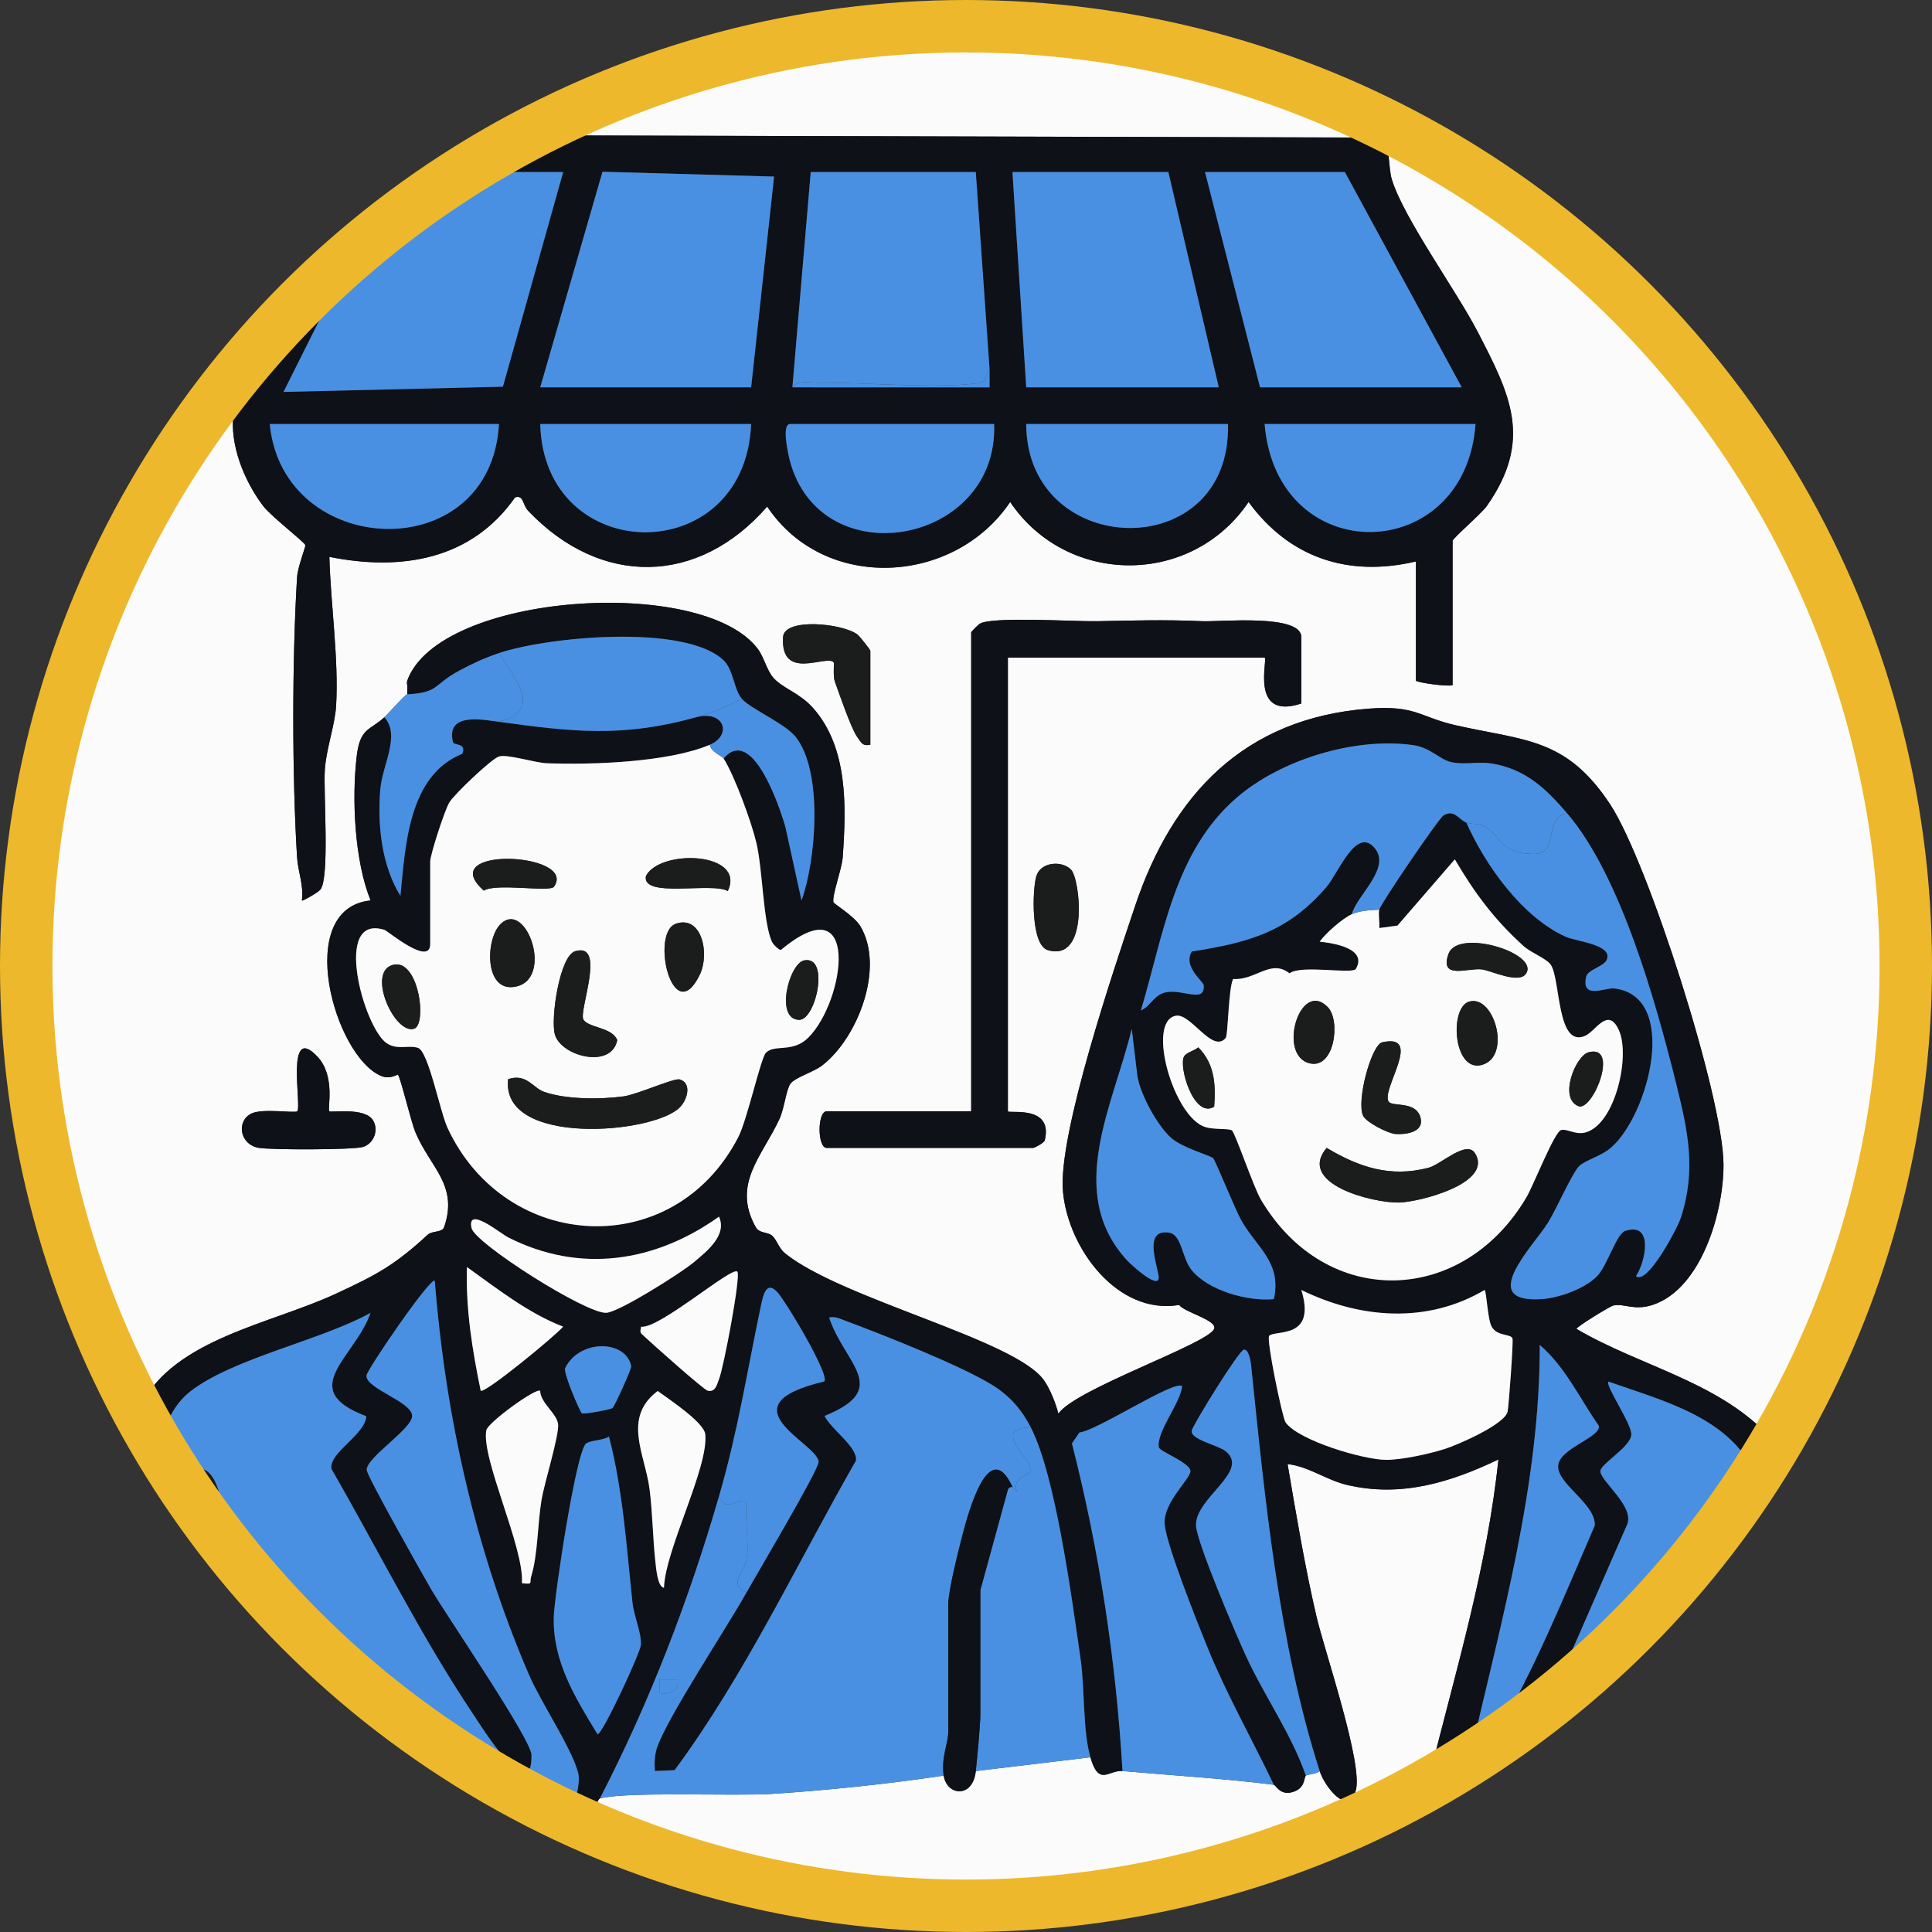 <?xml version="1.0" encoding="UTF-8"?> <svg xmlns="http://www.w3.org/2000/svg" id="a" width="315.32" height="315.32" viewBox="0 0 315.32 315.32"><rect x="0" y="0" width="315.32" height="315.32" fill="#333333" stroke="none"/><path d="M289.456,235.208c-8.396-9.631-21.552-12.07-32.161-18.321,0-.352,5.449-3.663,5.941-3.795,1.755-.47,3.43.918,6.565-.148,8.025-2.729,11.555-15.454,11.488-22.973-.097-11.006-12.302-49.243-18.463-58.639-7.185-10.958-13.985-10.422-25.201-12.953-5.917-1.335-6.53-3.323-14.297-2.719-20.274,1.577-31.975,14.011-38.08,32.233-3.41,10.178-12.598,37.218-11.764,46.556s8.934,20.227,18.966,18.53c.812,1.191,6.261,2.477,5.71,3.897-.948,2.445-22.547,9.756-25.426,13.842-.443-1.732-1.357-4.049-2.379-5.481-4.721-6.611-32.872-13.184-42.196-20.652-1.023-.819-1.324-2.082-2.039-2.817-.755-.776-2.167-.383-2.791-1.509-3.9-7.036,1.059-11.52,3.886-17.636.806-1.744,1.056-4.647,1.764-5.715.685-1.034,3.784-1.917,5.209-3.02,5.822-4.505,10.235-15.939,6.248-22.691-1.019-1.726-4.384-3.673-4.427-3.967-.187-1.277,1.394-5.368,1.535-7.377.579-8.232.88-17.841-4.844-24.297-2.149-2.424-4.835-3.166-6.388-4.833-1.186-1.274-1.568-3.403-2.646-4.833-9.061-12.017-52.009-9.114-57.194,5.186-.302.833-.056.293,0,.748.06.485-.04,1.005,0,1.496-.363.02-2.865,2.925-3.741,3.739-2.358,2.19-3.951,1.667-4.507,6.338-.827,6.937-.366,17.076,2.265,23.564-12.656,1.308-5.959,25.429,1.728,28.644,1.466.613,2.618-.288,2.727-.206.394.3,2.129,7.679,2.89,9.468,2.459,5.779,7.02,8.578,4.644,15.432-.304.876-1.953.559-2.66,1.21-5.412,4.975-8.23,6.5-15.05,9.663-10.566,4.899-26.186,7.341-31.695,18.053-14.931-28.124-21.213-55.464-17.954-87.86,2.983-29.655,15.832-60.66,35.913-82.634-.692,1.325-2.751,7.225-2.928,8.663-.642,5.235,1.748,11.096,4.863,15.202,1.278,1.684,6.807,5.928,6.877,6.392.04.267-1.255,3.554-1.359,5.235-.818,13.313-.824,32.363-.002,45.674.146,2.371,1.125,4.636.787,7.073.1.146,2.693-1.331,3.045-1.81,1.502-2.042.467-15.638.698-19.492.198-3.311,1.658-7.341,1.842-10.461.448-7.595-.888-16.63-1.099-24.321,11.741,2.356,23.192.484,30.311-9.714,1.448-.418,1.139,1.152,2.19,2.253,11.786,12.35,27.696,12.194,38.955-.751,9.372,14.065,30.566,12.797,39.658-.747,9.271,13.77,29.617,13.795,38.909,0,6.646,9.103,16.256,12.321,27.313,9.707v19.442c0,.301,5.21,1.042,5.986.748v-23.555c0-.397,4.729-4.468,5.564-5.656,7.614-10.826,3.824-18.214-1.433-28.384-3.519-6.807-12.013-18.469-14.028-24.866-.718-2.28-.089-5.934-2.073-6.902l-138.433-.371c14.432-8.402,31.786-13.962,48.37-16.345,127.542-18.322,219.787,117.834,154.411,229.462ZM212.384,114.816v-10.843c0-3.82-13.294-2.467-16.119-2.586-6.485-.275-10.8-.12-17.148,0-3.863.073-16.68-.776-19.1.354-.354.165-1.508,1.355-1.508,1.484v78.143h-23.57c-1.568,0-1.568,5.982,0,5.982h33.672c.239,0,1.804-.82,1.908-1.254,1.418-5.877-6.024-4.268-6.024-4.728v-74.03h41.903c.63,0-2.581,10.327,5.986,7.478ZM142.047,121.546v-15.329c0-.167-1.738-2.368-2.068-2.628-2.376-1.869-11.98-2.814-12.172.377-.442,7.33,7.061,2.817,8.252,4.122.134.147-.143,2.193.198,3.148.714,2.001,2.73,7.844,3.666,9.068.649.849.78,1.523,2.125,1.242ZM174.792,141.919c-1.512-1.514-4.958-1.258-5.655,1.091-.66,2.224-.916,11.231,1.877,12.058,6.801,2.015,5.275-11.651,3.779-13.15ZM53.747,181.372c-.356-.343,1.081-5.702-1.932-8.911-5.322-5.667-2.526,8.134-3.298,8.911-.348.351-5.647-.526-7.485.369-2.469,1.203-1.954,5.001,1.142,5.588,1.924.365,15.427.344,17.037-.131,1.789-.528,2.648-2.75,1.673-4.349-1.333-2.186-6.868-1.218-7.137-1.478Z" style="fill:#fafbfa;"></path><path d="M53.747,181.372c.269.259,5.804-.709,7.137,1.478.975,1.599.116,3.821-1.673,4.349-1.61.475-15.113.495-17.037.131-3.096-.587-3.611-4.385-1.142-5.588,1.838-.895,7.136-.019,7.485-.369.772-.777-2.024-14.578,3.298-8.911,3.013,3.209,1.577,8.568,1.932,8.911Z" style="fill:#0e1117;"></path><path d="M142.047,121.546c-1.345.282-1.475-.392-2.125-1.242-.936-1.224-2.952-7.067-3.666-9.068-.341-.956-.064-3.001-.198-3.148-1.191-1.305-8.694,3.208-8.252-4.122.192-3.191,9.797-2.246,12.172-.377.33.26,2.068,2.461,2.068,2.628v15.329Z" style="fill:#1b1c1c;"></path><path d="M174.792,141.919c1.496,1.498,3.022,15.165-3.779,13.15-2.792-.827-2.537-9.834-1.877-12.058.697-2.349,4.144-2.605,5.655-1.091Z" style="fill:#1b1c1c;"></path><path d="M86.675,22.091l138.433.371c1.984.968,1.355,4.621,2.073,6.902,2.015,6.397,10.509,18.059,14.028,24.866,5.257,10.169,9.047,17.558,1.433,28.384-.835,1.188-5.564,5.26-5.564,5.656v23.555c-.776.295-5.986-.446-5.986-.748v-19.442c-11.057,2.614-20.667-.604-27.313-9.707-9.292,13.796-29.638,13.77-38.909,0-9.092,13.544-30.285,14.811-39.658.747-11.259,12.944-27.169,13.101-38.955.751-1.051-1.102-.741-2.671-2.19-2.253-7.119,10.198-18.57,12.07-30.311,9.714.212,7.691,1.548,16.726,1.099,24.321-.184,3.12-1.643,7.15-1.842,10.461-.231,3.854.803,17.45-.698,19.492-.352.479-2.946,1.957-3.045,1.81.339-2.437-.64-4.701-.787-7.073-.822-13.311-.816-32.361.002-45.674.103-1.681,1.399-4.967,1.359-5.235-.07-.464-5.599-4.708-6.877-6.392-3.115-4.105-5.505-9.967-4.863-15.202.176-1.438,2.236-7.338,2.928-8.663,2.861-5.48,10.421-12.419,15.714-15.703l-10.472,20.934,35.805-.851,9.839-35.037h-16.465c3.563-2.251,7.026-4.921,11.224-5.983ZM88.172,63.219h34.42l3.745-34.4-28.004-.788-10.161,35.189ZM129.326,63.219l32.18.004-.004-2.995-2.245-32.154h-26.938l-2.993,35.146ZM190.684,28.073h-25.441l2.245,35.146h31.427l-8.231-35.146ZM238.573,63.219l-19.081-35.146h-22.822l8.979,35.146h32.924ZM81.437,69.201h-37.413c2.13,22.106,36.082,23.554,37.413,0ZM122.592,69.201h-34.42c.597,23.361,33.438,23.752,34.42,0ZM162.25,69.201h-33.298c-1.433,0-.313,4.971-.032,6.018,5.086,18.979,34.08,13.628,33.33-6.018ZM200.412,69.201h-32.924c.056,22.16,33.53,23.096,32.924,0ZM240.818,69.201h-34.42c1.975,23.806,32.749,23.198,34.42,0Z" style="fill:#0e1117;"></path><path d="M75.451,28.073h16.465s-9.839,35.038-9.839,35.038l-35.805.851,10.472-20.934c2.227-4.183,14.116-12.056,18.707-14.956Z" style="fill:#4a90e2;"></path><path d="M212.384,114.816c-8.567,2.849-5.356-7.478-5.986-7.478h-41.903v74.03c0,.461,7.442-1.148,6.024,4.728-.105.434-1.669,1.254-1.908,1.254h-33.672c-1.568,0-1.568-5.982,0-5.982h23.57v-78.143c0-.129,1.154-1.319,1.508-1.484,2.42-1.131,15.238-.281,19.1-.354,6.349-.12,10.663-.275,17.148,0,2.824.12,16.119-1.234,16.119,2.586v10.843Z" style="fill:#0e1117;"></path><polygon points="88.172 63.219 98.332 28.031 126.337 28.819 122.592 63.219 88.172 63.219" style="fill:#4a90e2;"></polygon><path d="M129.326,63.219l2.993-35.146h26.938l2.245,32.154c-.907.915-.173,2.085-1.822,2.305-7.192.961-18.474-.156-26.249-.075-1.265.013-3.328-.478-4.105.761Z" style="fill:#4a90e2;"></path><polygon points="190.684 28.073 198.915 63.219 167.488 63.219 165.243 28.073 190.684 28.073" style="fill:#4a90e2;"></polygon><polygon points="238.573 63.219 205.65 63.219 196.67 28.073 219.493 28.073 238.573 63.219" style="fill:#4a90e2;"></polygon><path d="M81.437,69.201c-1.331,23.554-35.284,22.106-37.413,0h37.413Z" style="fill:#4a90e2;"></path><path d="M162.25,69.201c.75,19.646-28.245,24.997-33.33,6.018-.281-1.048-1.401-6.018.032-6.018h33.298Z" style="fill:#4a90e2;"></path><path d="M122.592,69.201c-.982,23.752-33.823,23.361-34.42,0h34.42Z" style="fill:#4a90e2;"></path><path d="M240.818,69.201c-1.671,23.198-32.445,23.806-34.42,0h34.42Z" style="fill:#4a90e2;"></path><path d="M200.412,69.201c.606,23.096-32.868,22.16-32.924,0h32.924Z" style="fill:#4a90e2;"></path><path d="M161.502,60.228l.004,2.995-32.18-.004c.777-1.238,2.84-.747,4.105-.761,7.774-.082,19.056,1.035,26.249.075,1.649-.22.916-1.39,1.822-2.305Z" style="fill:#4a90e2;"></path><path d="M233.336,289.796c-2.299,4.177-26.593,12.966-32.177,14.58-38.686,11.182-77.41,7.341-112.987-10.841,1.61.305,4.707-.437,5.986,0,.115.039.441,1.377,1.881,1.55,1.302.157,1.477-1.442,1.86-1.55,4.196-1.185,21.989-.364,28.052-.755,9.365-.605,18.813-1.611,28.068-2.983.519,3.318,4.769,3.75,5.238-.748l18.707-2.243c1.4,4.839,2.955,2.04,5.238,2.243,7.61.677,17.432,1.29,24.693,2.243.345.045,1.005,1.774,3.017,1.203,2.168-.616,1.846-2.329,2.22-2.698.195-.193,1.774-.245,2.245-.748.771,2.401,4.503,7.422,5.871,3.253,1.351-4.118-5.106-22.944-6.401-28.522-1.905-8.202-3.289-16.536-4.704-24.829,3.432.369,6.289,2.593,9.688,3.397,8.766,2.074,16.816-.37,24.721-4.149-1.827,17.61-6.977,34.515-11.217,51.596Z" style="fill:#fafbfa;"></path><path d="M66.472,111.077c5.185-14.301,48.133-17.203,57.194-5.186,1.078,1.43,1.46,3.559,2.646,4.833,1.552,1.667,4.239,2.409,6.388,4.833,5.724,6.456,5.423,16.065,4.844,24.297-.141,2.009-1.722,6.1-1.535,7.377.043.294,3.408,2.241,4.427,3.967,3.986,6.752-.427,18.185-6.248,22.691-1.425,1.103-4.524,1.986-5.209,3.02-.708,1.068-.958,3.971-1.764,5.715-2.827,6.117-7.787,10.601-3.886,17.636.624,1.126,2.036.733,2.791,1.509.715.735,1.016,1.998,2.039,2.817,9.324,7.468,37.476,14.041,42.196,20.652,1.023,1.432,1.936,3.749,2.379,5.481,2.878-4.086,24.477-11.397,25.426-13.842.551-1.42-4.898-2.706-5.71-3.897-10.032,1.696-18.133-9.209-18.966-18.53s8.354-36.377,11.764-46.556c6.106-18.222,17.806-30.656,38.08-32.233,7.767-.604,8.38,1.383,14.297,2.719,11.216,2.531,18.015,1.995,25.201,12.953,6.161,9.396,18.366,47.633,18.463,58.639.066,7.519-3.463,20.244-11.488,22.973-3.135,1.066-4.81-.322-6.565.148-.493.132-5.94,3.443-5.941,3.795,10.609,6.251,23.764,8.69,32.161,18.321-1.036,1.77-1.852,3.468-2.993,5.234-4.39-9.224-15.078-11.808-23.941-14.952-.614.575,3.753,6.803,3.722,8.618-.034,1.989-4.951,4.769-5.043,5.949-.126,1.618,5.815,5.894,4.295,8.912l-11.956,27.366c-3.571,2.88-5.718,4.76-9.727,7.478,6.551-11.087,11.373-23.033,16.47-34.839.183-3.53-6.053-6.688-5.979-9.671.073-2.928,6.935-4.636,6.647-6.589-3.112-4.425-5.462-9.628-9.648-13.209.041,22.595-6.187,44.706-11.231,66.552-1.878,1.167-3.649,4.22-6.734,3.739,4.24-17.082,9.389-33.986,11.217-51.596-7.905,3.779-15.955,6.222-24.721,4.149-3.399-.804-6.256-3.029-9.688-3.397,1.415,8.293,2.799,16.627,4.704,24.829,1.296,5.577,7.752,24.404,6.401,28.522-1.368,4.169-5.1-.852-5.871-3.253-6.706-20.878-8.936-44.528-11.185-66.217-.078-.755-.377-2.596-1.162-2.564s-8.21,12.083-8.516,13.176c-.406,1.45,4.249,2.432,5.435,3.343,4.263,3.272-4.93,7.663-4.749,12.183.111,2.755,6.487,17.668,8.074,21.14,3.057,6.688,7.411,12.711,9.857,19.687-.374.369-.052,2.083-2.22,2.698-2.012.571-2.672-1.157-3.017-1.203-3.574-7.485-7.699-14.74-10.838-22.445-1.613-3.96-6.62-16.518-6.965-19.982-.361-3.625,4.291-7.549,4.192-8.805-.108-1.361-5.051-3.184-5.154-3.84-.404-2.591,3.56-7.228,3.795-9.98-1.18-1.113-13.969,7.309-16.75,7.552l-1.228,1.787c4.478,17.517,7.186,35.403,8.254,53.471-2.283-.203-3.838,2.596-5.238-2.243-1.267-4.381-.896-11.186-1.593-15.981-1.39-9.568-4.052-29.922-8.135-37.859-1.464-2.846-3.368-5.094-6.216-6.875-5.078-3.176-17.925-8.259-23.928-10.485-.937-.347-1.7-.799-2.776-.584,2.469,7.564,10.3,11.595-.738,16.071,1.088,2.238,5.424,5.066,5.119,7.295-9.66,16.88-18.107,34.965-29.596,50.515l-3.221.144c-.08-1.28-.071-2.532.339-3.773,1.611-4.867,11.356-19.521,14.624-25.39,1.508-2.708,11.862-20.109,11.766-21.322-.244-3.079-15.766-9.133.933-13.106.835-1.172-6.136-12.781-7.572-14.442-1.898-2.196-2.426.387-2.809,2.208-2.25,10.701-3.694,20.217-6.809,30.959-4.927,16.992-11.332,33.647-19.455,49.353-.383.108-.559,1.707-1.86,1.55-1.44-.173-1.766-1.511-1.881-1.55-.052-1.505.586-2.753.179-4.269-1.086-4.048-6.058-11.409-8.011-15.946-8.772-20.369-13.61-42.172-15.373-64.282-.771-.566-11.056,14.502-11.14,15.455-.187,2.136,7.45,4.275,7.451,6.593.002,2.157-7.578,6.846-7.407,8.844.094,1.1,9.093,17.006,10.501,19.437,2.471,4.265,16.344,24.48,16.387,27.064.144,8.796-8.384-4.964-9.361-6.418-8.63-12.856-15.562-26.861-23.283-40.258-.499-2.647,5.51-5.571,5.683-8.612-11.596-4.357-1.84-9.546.693-16.871-8.019,4.466-22.477,7.4-29.428,12.833-2.639,2.063-3.91,5.07-4.985,8.105-1.426-2.452-1.933-3.986-2.993-5.982,5.508-10.712,21.128-13.154,31.695-18.053,6.82-3.162,9.638-4.688,15.05-9.663.708-.651,2.357-.333,2.66-1.21,2.376-6.854-2.185-9.653-4.644-15.432-.761-1.788-2.496-9.168-2.89-9.468-.109-.083-1.261.819-2.727.206-7.687-3.215-14.384-27.336-1.728-28.644-2.631-6.488-3.092-16.627-2.265-23.564.557-4.671,2.15-4.149,4.507-6.338,2.674,2.94-.304,7.733-.652,11.687-.509,5.785.18,12.455,3.274,17.473.803-8.108,1.281-19.659,10.092-23.191.76-1.827-1.373-1.302-1.522-1.924-1.166-4.859,4.808-3.667,7.514-3.297,11.97,1.636,20.152,2.599,32.176-.748,4.596-1.237,5.939,2.917,2.245,4.487-6.75,2.867-19.24,3.296-26.593,3.02-2.008-.075-6.549-1.556-7.858-1.093-1.271.45-7.268,6.142-8.092,7.528-.739,1.242-3.101,8.47-3.101,9.613v13.46c0,3.714-6.943-2.147-7.45-2.308-8.542-2.707-3.406,15.824.281,18.445,1.76,1.251,3.581.291,5.176.809,1.717.558,3.579,10.407,4.842,13.108,9.511,20.35,36.92,21.787,47.42,1.487,1.495-2.89,3.669-12.928,4.525-13.799,1.422-1.446,4.349.079,6.9-2.451,6.052-6.003,8.642-25.264-4.459-14.321-.406-.028-1.277-.931-1.47-1.363-1.441-3.227-1.488-11.77-2.537-16.16-.823-3.446-3.528-10.843-5.339-13.733,4.654-5.494,9.158,7.904,10.094,11.224l2.617,11.952c2.393-6.574,3.551-21.043-.96-26.702-1.77-2.22-7.37-4.576-8.758-6.195-1.378-1.606-1.359-4.755-3.024-6.325-6.339-5.972-28.741-3.814-36.634-1.153-2.383.804-4.279,1.68-6.486,2.865-4.357,2.339-3.198,3.574-8.479,3.865-.04-.491.06-1.01,0-1.496v-.748ZM255.784,132.763c-3.273-3.809-6.642-7.266-12.41-8.162-2.142-.333-4.379.256-6.517-.217-1.921-.425-3.367-2.368-6.206-2.772-9.448-1.344-21.537,2.326-28.752,8.525-10.267,8.82-11.999,22.476-15.697,34.781,1.648-.719,2.126-2.594,4.127-2.978,2.752-.527,6.393,1.86,6.121-1.157-.053-.592-3.449-3.087-1.928-5.495,9.296-1.452,15.709-3.195,21.988-10.551,1.905-2.232,4.718-9.59,7.654-6.544,3.187,3.306-2.68,7.818-3.548,11.021-1.525.705-4.199,3.029-5.237,4.479,2.278.229,7.826,1.097,5.92,4.433-.53.928-8.979-.718-10.835.73-3.092-2.409-5.496,1.17-9.207.925-.773,1.519-.816,9.156-1.212,9.626-2.178,2.587-5.681-4.084-8.133-3.631-4.872.899-.391,16.54,4.775,18.163,1.505.473,3.753.194,4.354.545.531.309,3.525,9.236,4.759,11.318,10.674,18.012,33,17.261,43.376-.472,1.078-1.843,4.54-10.618,5.599-10.892,1.036-.268,2.354.849,4.018.38,4.854-1.368,7.344-12.522,5.412-16.72-1.769-3.845-3.764.174-5.446.936-4.69,2.124-4.039-9.095-5.638-11.549-.675-1.036-3.242-1.984-4.428-3.053-4.738-4.269-8.043-8.687-11.25-14.186l-9.362,10.819-2.972.394c.099-.939-.181-2.135-.003-2.993.188-.91,9.68-14.87,10.467-15.365,1.777-1.119,2.581.723,3.75,1.157,3.089,6.95,9.07,15.379,16.171,18.61,1.762.802,7.947,1.314,6.699,3.846-.51,1.034-3.063,1.564-3.317,2.686-.862,3.814,3.12,1.743,4.598,1.922,10.667,1.291,5.648,20.646-.586,26.023-1.581,1.364-4.166,1.989-5.205,3.024-1.057,1.053-3.771,7.149-5.034,9.177-2.323,3.732-11.828,13.213-.997,12.478,2.826-.192,7.007-1.697,8.998-3.734,1.675-1.714,3.147-6.918,4.595-7.393,4.662-1.532,3.368,4.954,1.763,7.383,1.863,1.509,6.805-7.94,7.313-9.509,2.565-7.927,1.156-14.237-.792-22.051-3.305-13.263-9.078-33.871-17.746-43.958ZM197.99,189.023c-.408-.409-5.02-1.694-6.817-3.282-2.312-2.042-5.067-7.137-5.545-10.162l-.921-7.666c-2.905,12.261-10.959,26.644-.774,37.776.604.66,5.738,5.419,5.133,2.361-.51-2.578-2.194-7.442,1.718-6.872,2.087.304,2.11,4.067,3.624,6.008,2.69,3.448,9.257,5.261,13.49,4.844,1.361-6.026-2.844-8.434-5.367-12.963-.972-1.744-4.151-9.654-4.54-10.044ZM117.345,198.568c-10.483,7.482-22.742,9.311-34.425,3.377-1.246-.633-6.754-5.226-5.969-1.52.524,2.473,18.716,14.045,22.011,13.84,2.114-.131,12.229-6.535,14.259-8.236,2.178-1.825,5.499-4.454,4.123-7.46ZM91.911,216.523c-5.758-2.221-10.735-6.194-15.704-9.73-.219,6.776.873,13.567,2.246,20.188.689.504,12.196-8.959,13.458-10.458ZM120.343,207.544c-.876-.934-12.845,9.44-15.707,8.981-.209,1.035-.154.953.476,1.547,1.282,1.209,9.724,8.746,10.39,8.902,1.272.298,1.504-1.006,1.846-1.867.771-1.941,3.605-16.913,2.995-17.563ZM242.307,210.532c-9.402,5.565-20.363,4.691-29.919.003,2.484,8.12-4.195,6.47-5.246,7.478-.52.498,2.147,13.412,2.679,14.148,2.14,2.96,12.71,6.095,16.407,6.103,2.589.005,7.011-.967,9.524-1.762,2.274-.719,9.928-4.074,10.31-6.148.197-1.068.952-11.313.789-11.886-.232-.818-2.5-.306-3.409-1.962-.637-1.161-.827-5.661-1.136-5.973ZM99.969,229.802c.304-.217,3.125-6.4,3.046-6.824-.798-4.282-8.377-4.503-10.768.286-.374.748,2.405,7.171,2.729,7.407.254.185,4.603-.591,4.992-.87ZM88.158,226.986c-.719-.499-8.546,5.194-8.785,6.439-.882,4.588,6.215,19.187,5.81,24.967,1.957.219,1.182-.034,1.512-1.097,1.103-3.552,1.036-8.652,1.694-12.522.487-2.865,2.806-10.227,2.706-12.216-.092-1.816-2.871-3.497-2.937-5.57ZM108.366,259.133c.239-6.324,7.281-19.559,6.744-25.031-.192-1.961-5.932-5.733-7.773-7.082-5.839,4.434-2.024,10.35-1.308,16.142.482,3.9.51,7.911.939,11.773.097.869.338,4.099,1.398,4.199ZM99.386,234.455c-1.044.688-2.85.542-3.724,1.138-1.607,1.095-5.21,24.946-5.286,28.383-.16,7.222,3.53,13.15,7.148,19.076.812.003,6.985-13.286,7.076-14.6.129-1.844-1.136-4.711-1.362-6.798-.988-9.119-1.541-18.316-3.853-27.198Z" style="fill:#0e1117;"></path><path d="M286.463,240.443c-9.486,14.687-19.546,25.104-32.924,35.893l11.956-27.366c1.52-3.019-4.421-7.294-4.295-8.912.092-1.18,5.009-3.96,5.043-5.949.031-1.815-4.335-8.043-3.722-8.618,8.862,3.144,19.551,5.728,23.941,14.952Z" style="fill:#4a90e2;"></path><path d="M243.811,283.814c-1.43.97-2.479,1.459-3.741,2.243,5.045-21.846,11.272-43.957,11.231-66.552,4.186,3.581,6.536,8.783,9.648,13.209.288,1.953-6.574,3.661-6.647,6.589-.074,2.984,6.161,6.141,5.979,9.671-5.097,11.807-9.919,23.752-16.47,34.839Z" style="fill:#4a90e2;"></path><path d="M225.105,148.466c-.178.858.103,2.054.003,2.993l2.972-.394,9.362-10.819c3.207,5.498,6.512,9.916,11.25,14.186,1.186,1.069,3.753,2.017,4.428,3.053,1.599,2.454.948,13.673,5.638,11.549,1.682-.762,3.676-4.781,5.446-.936,1.932,4.197-.558,15.352-5.412,16.72-1.664.469-2.982-.648-4.018-.38-1.059.274-4.52,9.049-5.599,10.892-10.376,17.733-32.702,18.483-43.376.472-1.234-2.083-4.228-11.009-4.759-11.318-.601-.35-2.849-.072-4.354-.545-5.166-1.623-9.647-17.264-4.775-18.163,2.452-.453,5.956,6.218,8.133,3.631.395-.47.439-8.107,1.212-9.626,3.711.245,6.115-3.333,9.207-.925,1.856-1.448,10.305.198,10.835-.73,1.906-3.336-3.643-4.204-5.92-4.433,1.038-1.45,3.712-3.774,5.237-4.479,1.225-.566,3.114-.712,4.49-.748ZM249.046,158.924c2.287-3.341-11.102-7.468-12.628-3.256-1.554,4.292,3.18,2.269,5.425,2.544,1.505.184,6.025,2.432,7.203.711ZM216.691,164.357c-4.567-4.619-8.299,8.015-2.874,9.201,4.016.878,5.017-7.034,2.874-9.201ZM239.795,163.467c-3.297.946-2.613,11.543,2.005,10.352,4.973-1.282,2.1-11.53-2.005-10.352ZM226.656,179.812c-1.358-1.917,5.767-11.223-1.063-9.697-1.759.393-4.271,9.626-3.109,12.008.519,1.065,4.065,2.879,5.28,2.956,1.807.114,4.636-.331,4.096-2.595-.685-2.872-4.584-1.798-5.203-2.672ZM198.164,180.624c.278-3.576.081-7.021-2.604-9.687-.621.564-1.864.797-2.285,1.45-.995,1.546,1.557,10.271,4.889,8.237ZM259.266,171.747c-2.15.581-4.987,7.685-1.524,8.831,2.399.427,6.528-10.183,1.524-8.831ZM240.719,188.201c-1.388-2.188-5.574,1.862-7.522,2.376-6.284,1.658-11.379-.083-16.681-3.229-4.903,5.858,7.514,9.012,11.839,8.917,3.264-.072,15.476-3.155,12.364-8.064Z" style="fill:#fafbfa;"></path><path d="M220.615,149.214c.868-3.203,6.735-7.716,3.548-11.021-2.936-3.046-5.749,4.312-7.654,6.544-6.278,7.356-12.691,9.1-21.988,10.551-1.521,2.408,1.875,4.903,1.928,5.495.272,3.017-3.369.63-6.121,1.157-2,.383-2.479,2.258-4.127,2.978,3.697-12.305,5.43-25.961,15.697-34.781,7.215-6.198,19.304-9.869,28.752-8.525,2.838.404,4.285,2.347,6.206,2.772,2.138.473,4.375-.116,6.517.217,5.768.896,9.137,4.354,12.41,8.162-4.124.594-1.024,6.659-5.587,6.602-5.175-.065-5.02-2.561-7.597-4.286-1.249-.836-2.382-.488-3.277-.821-1.169-.434-1.973-2.276-3.75-1.157-.787.495-10.279,14.455-10.467,15.365-1.376.035-3.265.182-4.49.748Z" style="fill:#4a90e2;"></path><path d="M183.202,289.048c-1.068-18.068-3.776-35.954-8.254-53.471l1.228-1.787c2.781-.243,15.57-8.665,16.75-7.552-.235,2.752-4.2,7.389-3.795,9.98.102.656,5.046,2.478,5.154,3.84.1,1.257-4.553,5.18-4.192,8.805.345,3.464,5.352,16.023,6.965,19.982,3.139,7.706,7.264,14.96,10.838,22.445-7.261-.953-17.083-1.567-24.693-2.243Z" style="fill:#4a90e2;"></path><path d="M255.784,132.763c8.668,10.087,14.44,30.695,17.746,43.958,1.947,7.815,3.357,14.124.792,22.051-.508,1.569-5.45,11.019-7.313,9.509,1.604-2.429,2.898-8.915-1.763-7.383-1.447.476-2.919,5.68-4.595,7.393-1.991,2.037-6.172,3.542-8.998,3.734-10.831.735-1.327-8.746.997-12.478,1.263-2.029,3.977-8.124,5.034-9.177,1.039-1.035,3.623-1.66,5.205-3.024,6.234-5.377,11.253-24.732.586-26.023-1.478-.179-5.46,1.891-4.598-1.922.254-1.122,2.807-1.651,3.317-2.686,1.248-2.532-4.937-3.044-6.699-3.846-7.101-3.231-13.082-11.661-16.171-18.61.895.332,2.028-.015,3.277.821,2.578,1.725,2.422,4.222,7.597,4.286,4.563.057,1.464-6.008,5.587-6.602Z" style="fill:#4a90e2;"></path><path d="M242.307,210.532c.309.312.499,4.812,1.136,5.973.909,1.656,3.177,1.144,3.409,1.962.162.573-.593,10.818-.789,11.886-.382,2.074-8.036,5.429-10.31,6.148-2.513.795-6.935,1.767-9.524,1.762-3.697-.007-14.267-3.143-16.407-6.103-.532-.736-3.199-13.649-2.679-14.148,1.051-1.008,7.73.642,5.246-7.478,9.556,4.689,20.517,5.563,29.919-.003Z" style="fill:#fafbfa;"></path><path d="M197.99,189.023c.389.39,3.569,8.3,4.54,10.044,2.522,4.529,6.728,6.937,5.367,12.963-4.233.417-10.8-1.396-13.49-4.844-1.514-1.941-1.537-5.704-3.624-6.008-3.912-.57-2.228,4.294-1.718,6.872.605,3.058-4.529-1.701-5.133-2.361-10.185-11.132-2.131-25.514.774-37.776l.921,7.666c.478,3.025,3.233,8.12,5.545,10.162,1.798,1.587,6.409,2.873,6.817,3.282Z" style="fill:#4a90e2;"></path><path d="M215.377,289.048c-.471.503-2.049.555-2.245.748-2.446-6.976-6.8-12.998-9.857-19.687-1.587-3.472-7.964-18.385-8.074-21.14-.181-4.52,9.012-8.911,4.749-12.183-1.187-.911-5.841-1.893-5.435-3.343.306-1.093,7.731-13.144,8.516-13.176s1.083,1.809,1.162,2.564c2.249,21.69,4.479,45.339,11.185,66.217Z" style="fill:#4a90e2;"></path><path d="M240.719,188.201c3.113,4.909-9.1,7.992-12.364,8.064-4.325.095-16.742-3.06-11.839-8.917,5.303,3.147,10.397,4.888,16.681,3.229,1.948-.514,6.134-4.564,7.522-2.376Z" style="fill:#1b1c1c;"></path><path d="M226.656,179.812c.619.873,4.518-.2,5.203,2.672.54,2.264-2.288,2.709-4.096,2.595-1.215-.077-4.76-1.891-5.28-2.956-1.161-2.381,1.35-11.615,3.109-12.008,6.83-1.526-.295,7.78,1.063,9.697Z" style="fill:#1b1c1c;"></path><path d="M239.795,163.467c4.105-1.178,6.978,9.07,2.005,10.352-4.618,1.191-5.302-9.406-2.005-10.352Z" style="fill:#1b1c1c;"></path><path d="M216.691,164.357c2.143,2.168,1.142,10.08-2.874,9.201-5.424-1.186-1.693-13.821,2.874-9.201Z" style="fill:#1b1c1c;"></path><path d="M249.046,158.924c-1.178,1.721-5.698-.527-7.203-.711-2.244-.275-6.979,1.747-5.425-2.544,1.525-4.212,14.915-.085,12.628,3.256Z" style="fill:#1b1c1c;"></path><path d="M198.164,180.624c-3.332,2.034-5.884-6.69-4.889-8.237.42-.653,1.663-.886,2.285-1.45,2.685,2.666,2.882,6.111,2.604,9.687Z" style="fill:#1b1c1c;"></path><path d="M259.266,171.747c5.004-1.353.876,9.258-1.524,8.831-3.464-1.146-.626-8.25,1.524-8.831Z" style="fill:#1b1c1c;"></path><path d="M94.158,293.535c-1.279-.437-4.376.305-5.986,0-10.276-5.252-19.077-10.589-28.042-17.965-4.416-3.633-21.651-19.62-22.841-23.911-.696-2.512-.966-11.008-4.233-11.874-1.724-.457-2.474.547-2.502,2.153-1.516-2.31-2.848-3.908-4.49-6.73,1.074-3.035,2.346-6.042,4.985-8.105,6.951-5.433,21.409-8.367,29.428-12.833-2.533,7.326-12.289,12.514-.693,16.871-.173,3.041-6.182,5.965-5.683,8.612,7.721,13.397,14.653,27.402,23.283,40.258.976,1.454,9.505,15.214,9.361,6.418-.042-2.584-13.915-22.799-16.387-27.064-1.408-2.43-10.407-18.336-10.501-19.437-.171-1.998,7.408-6.687,7.407-8.844-.002-2.317-7.639-4.457-7.451-6.593.084-.952,10.369-16.021,11.14-15.455,1.763,22.111,6.601,43.914,15.373,64.282,1.954,4.537,6.926,11.898,8.011,15.946.407,1.516-.231,2.764-.179,4.269Z" style="fill:#4a90e2;"></path><path d="M37.289,251.659c-2.48-1.8-4.628-5.007-6.317-7.55-.508-.764-.268-1.944-.417-2.171.028-1.606.778-2.609,2.502-2.153,3.267.865,3.536,9.362,4.233,11.874Z" style="fill:#1b1c1c;"></path><path d="M81.437,106.59c2.586,4.236,7.383,9.225,0,11.217-2.706-.37-8.68-1.562-7.514,3.297.149.621,2.282.097,1.522,1.924-8.811,3.532-9.29,15.083-10.092,23.191-3.094-5.018-3.784-11.688-3.274-17.473.348-3.954,3.326-8.746.652-11.687.877-.814,3.378-3.719,3.741-3.739,5.281-.291,4.122-1.527,8.479-3.865,2.207-1.185,4.103-2.061,6.486-2.865Z" style="fill:#4a90e2;"></path><path d="M66.472,111.825c-.056-.455-.302.086,0-.748v.748Z" style="fill:#4a90e2;"></path><path d="M115.857,121.546c.144,1.161,1.98,1.82,2.245,2.243,1.811,2.89,4.516,10.287,5.339,13.733,1.048,4.39,1.096,12.933,2.537,16.16.193.432,1.064,1.335,1.47,1.363,13.101-10.943,10.511,8.318,4.459,14.321-2.551,2.531-5.478,1.005-6.9,2.451-.856.871-3.03,10.909-4.525,13.799-10.5,20.3-37.908,18.863-47.42-1.487-1.262-2.701-3.125-12.55-4.842-13.108-1.595-.519-3.417.441-5.176-.809-3.688-2.621-8.823-21.152-.281-18.445.507.161,7.45,6.022,7.45,2.308v-13.46c0-1.143,2.363-8.371,3.101-9.613.824-1.387,6.822-7.079,8.092-7.528,1.309-.463,5.85,1.017,7.858,1.093,7.352.276,19.843-.152,26.593-3.02ZM90.415,144.72c3.916-5.632-19.749-6.7-11.448.636,2.009-1.276,10.79.311,11.448-.636ZM118.783,145.421c3.002-6.359-10.946-6.925-13.356-2.475-.773,3.734,10.739.978,13.356,2.475ZM81.619,150.899c-2.365,2.451-2.567,10.848,2.257,10.178,6.762-.939,1.993-14.585-2.257-10.178ZM110.327,150.759c-4.254,1.452-.528,17.305,3.857,8.378,1.712-3.484.349-9.814-3.857-8.378ZM93.85,155.258c-2.502.768-4.036,11.043-3.276,13.619,1.039,3.523,9.209,5.653,10.166.886-.794-2.104-4.69-2.003-5.516-3.342-.844-1.367,3.837-12.762-1.374-11.163ZM131.286,156.737c-2.513.442-4.857,9.678-.841,9.709,2.706.021,5.02-10.444.841-9.709ZM63.966,157.526c-4.055,1.344.448,11.326,3.605,10.375,2.217-.668.728-11.812-3.605-10.375ZM82.937,176.138c-1.255,11.045,23.916,8.973,28.088,4.518,1.213-1.295,1.881-3.917-.111-4.487-.88-.252-6.961,2.471-9.093,2.763-3.777.518-9.492.535-13.077-.752-1.739-.624-2.85-3.057-5.806-2.042Z" style="fill:#fafbfa;"></path><path d="M168.236,232.965c-6.736.139.438,5.44.006,7.087-.18.688-3.193,1.061-2.265,3.397-.343-.099-.618-.75-.734-.763-3.835-8.387-7.195,4.159-8.175,7.907-.635,2.427-2.3,9.093-2.3,11.161v20.938c0,1.68-1.19,4.279-.748,7.104-9.255,1.372-18.702,2.378-28.068,2.983-6.064.392-23.856-.429-28.052.755,8.123-15.706,14.528-32.362,19.455-49.353,1.073,2.676,2.471.595,4.486.751-.305,2.96.425,6.533.044,9.384-.315,2.359-3.212,4.16-.04,5.568-3.268,5.869-13.014,20.523-14.624,25.39-.411,1.241-.42,2.492-.339,3.773l3.221-.144c11.489-15.55,19.936-33.636,29.596-50.515.306-2.228-4.031-5.057-5.119-7.295,11.038-4.476,3.207-8.508.738-16.071,1.076-.216,1.839.236,2.776.584,6.004,2.226,18.851,7.309,23.928,10.485,2.848,1.781,4.751,4.028,6.216,6.875ZM110.616,274.097h-2.987s.002,2.236.002,2.236c1.379.175,2.195.045,2.982-1.129l.004-1.106Z" style="fill:#4a90e2;"></path><path d="M168.236,232.965c4.083,7.937,6.745,28.291,8.135,37.859.696,4.795.325,11.6,1.593,15.981l-18.707,2.243c.239-2.289.748-7.465.748-9.347v-20.19l4.504-16.445c.155-.309.4-.417.734-.38.116.013.392.664.734.763-.928-2.335,2.084-2.709,2.265-3.397.432-1.648-6.742-6.949-.006-7.087Z" style="fill:#4a90e2;"></path><path d="M121.095,114.068c-2.343,1.178-4.964,2.29-7.483,2.991-12.024,3.347-20.206,2.384-32.176.748,7.383-1.991,2.586-6.981,0-11.217,7.893-2.661,30.295-4.819,36.634,1.153,1.666,1.569,1.647,4.719,3.024,6.325Z" style="fill:#4a90e2;"></path><path d="M99.386,234.455c2.311,8.882,2.864,18.08,3.853,27.198.226,2.087,1.491,4.953,1.362,6.798-.092,1.314-6.265,14.603-7.076,14.6-3.618-5.926-7.308-11.854-7.148-19.076.076-3.437,3.679-27.287,5.286-28.383.874-.595,2.68-.449,3.724-1.138Z" style="fill:#4a90e2;"></path><path d="M117.354,244.182c3.115-10.742,4.559-20.258,6.809-30.959.383-1.821.91-4.404,2.809-2.208,1.436,1.661,8.407,13.27,7.572,14.442-16.7,3.972-1.177,10.026-.933,13.106.096,1.214-10.258,18.614-11.766,21.322-3.171-1.409-.274-3.209.04-5.568.38-2.85-.35-6.424-.044-9.384-2.014-.157-3.413,1.925-4.486-.751Z" style="fill:#4a90e2;"></path><path d="M117.345,198.568c1.376,3.006-1.945,5.635-4.123,7.46-2.031,1.702-12.145,8.105-14.259,8.236-3.296.205-21.488-11.367-22.011-13.84-.785-3.706,4.723.888,5.969,1.52,11.683,5.934,23.942,4.105,34.425-3.377Z" style="fill:#fafbfa;"></path><path d="M121.095,114.068c1.389,1.619,6.988,3.974,8.758,6.195,4.51,5.659,3.353,20.128.96,26.702l-2.617-11.952c-.937-3.32-5.44-16.718-10.094-11.224-.265-.423-2.101-1.082-2.245-2.243,3.694-1.569,2.351-5.724-2.245-4.487,2.519-.701,5.14-1.813,7.483-2.991Z" style="fill:#4a90e2;"></path><path d="M88.158,226.986c.066,2.074,2.846,3.754,2.937,5.57.1,1.99-2.219,9.351-2.706,12.216-.658,3.87-.59,8.971-1.694,12.522-.33,1.063.445,1.316-1.512,1.097.405-5.78-6.692-20.379-5.81-24.967.239-1.245,8.066-6.938,8.785-6.439Z" style="fill:#fafbfa;"></path><path d="M108.366,259.133c-1.06-.101-1.301-3.33-1.398-4.199-.43-3.861-.457-7.873-.939-11.773-.716-5.792-4.531-11.707,1.308-16.142,1.842,1.35,7.581,5.122,7.773,7.082.537,5.473-6.505,18.707-6.744,25.031Z" style="fill:#fafbfa;"></path><path d="M91.911,216.523c-1.262,1.499-12.769,10.962-13.458,10.458-1.373-6.621-2.465-13.412-2.246-20.188,4.97,3.536,9.946,7.509,15.704,9.73Z" style="fill:#fafbfa;"></path><path d="M120.343,207.544c.61.65-2.224,15.622-2.995,17.563-.342.862-.574,2.165-1.846,1.867-.666-.156-9.108-7.693-10.39-8.902-.63-.594-.685-.512-.476-1.547,2.862.459,14.831-9.915,15.707-8.981Z" style="fill:#fafbfa;"></path><path d="M99.969,229.802c-.389.278-4.738,1.054-4.992.87-.324-.236-3.103-6.658-2.729-7.407,2.391-4.79,9.97-4.568,10.768-.286.079.424-2.742,6.607-3.046,6.824Z" style="fill:#4a90e2;"></path><path d="M165.243,242.686c-.334-.037-.579.071-.734.38l-4.504,16.445v20.19c0,1.882-.51,7.058-.748,9.347-.469,4.498-4.719,4.065-5.238.748-.442-2.825.748-5.424.748-7.104v-20.938c0-2.068,1.665-8.734,2.3-11.161.981-3.748,4.341-16.295,8.175-7.907Z" style="fill:#0e1117;"></path><path d="M82.937,176.138c2.956-1.016,4.067,1.417,5.806,2.042,3.585,1.287,9.301,1.27,13.077.752,2.132-.292,8.213-3.015,9.093-2.763,1.992.57,1.324,3.192.111,4.487-4.172,4.455-29.343,6.527-28.088-4.518Z" style="fill:#1b1c1c;"></path><path d="M93.85,155.258c5.21-1.599.53,9.796,1.374,11.163.826,1.338,4.722,1.238,5.516,3.342-.957,4.767-9.127,2.637-10.166-.886-.76-2.575.774-12.851,3.276-13.619Z" style="fill:#1b1c1c;"></path><path d="M81.619,150.899c4.251-4.406,9.019,9.239,2.257,10.178-4.824.67-4.622-7.727-2.257-10.178Z" style="fill:#1b1c1c;"></path><path d="M118.783,145.421c-2.617-1.498-14.129,1.259-13.356-2.475,2.41-4.449,16.358-3.884,13.356,2.475Z" style="fill:#1b1c1c;"></path><path d="M110.327,150.759c4.206-1.436,5.569,4.894,3.857,8.378-4.386,8.927-8.112-6.926-3.857-8.378Z" style="fill:#1b1c1c;"></path><path d="M90.415,144.72c-.658.947-9.439-.64-11.448.636-8.301-7.336,15.364-6.268,11.448-.636Z" style="fill:#1b1c1c;"></path><path d="M63.966,157.526c4.333-1.437,5.822,9.708,3.605,10.375-3.157.95-7.66-9.031-3.605-10.375Z" style="fill:#1b1c1c;"></path><path d="M131.286,156.737c4.179-.735,1.865,9.73-.841,9.709-4.016-.031-1.672-9.268.841-9.709Z" style="fill:#1b1c1c;"></path><path d="M110.616,274.097l-.004,1.106c-.787,1.174-1.603,1.304-2.982,1.129l-.002-2.236h2.987Z" style="fill:#4a90e2;"></path><circle cx="157.66" cy="157.66" r="153.382" style="fill:none; stroke:#edb82b; stroke-miterlimit:10; stroke-width:8.557px;"></circle></svg> 